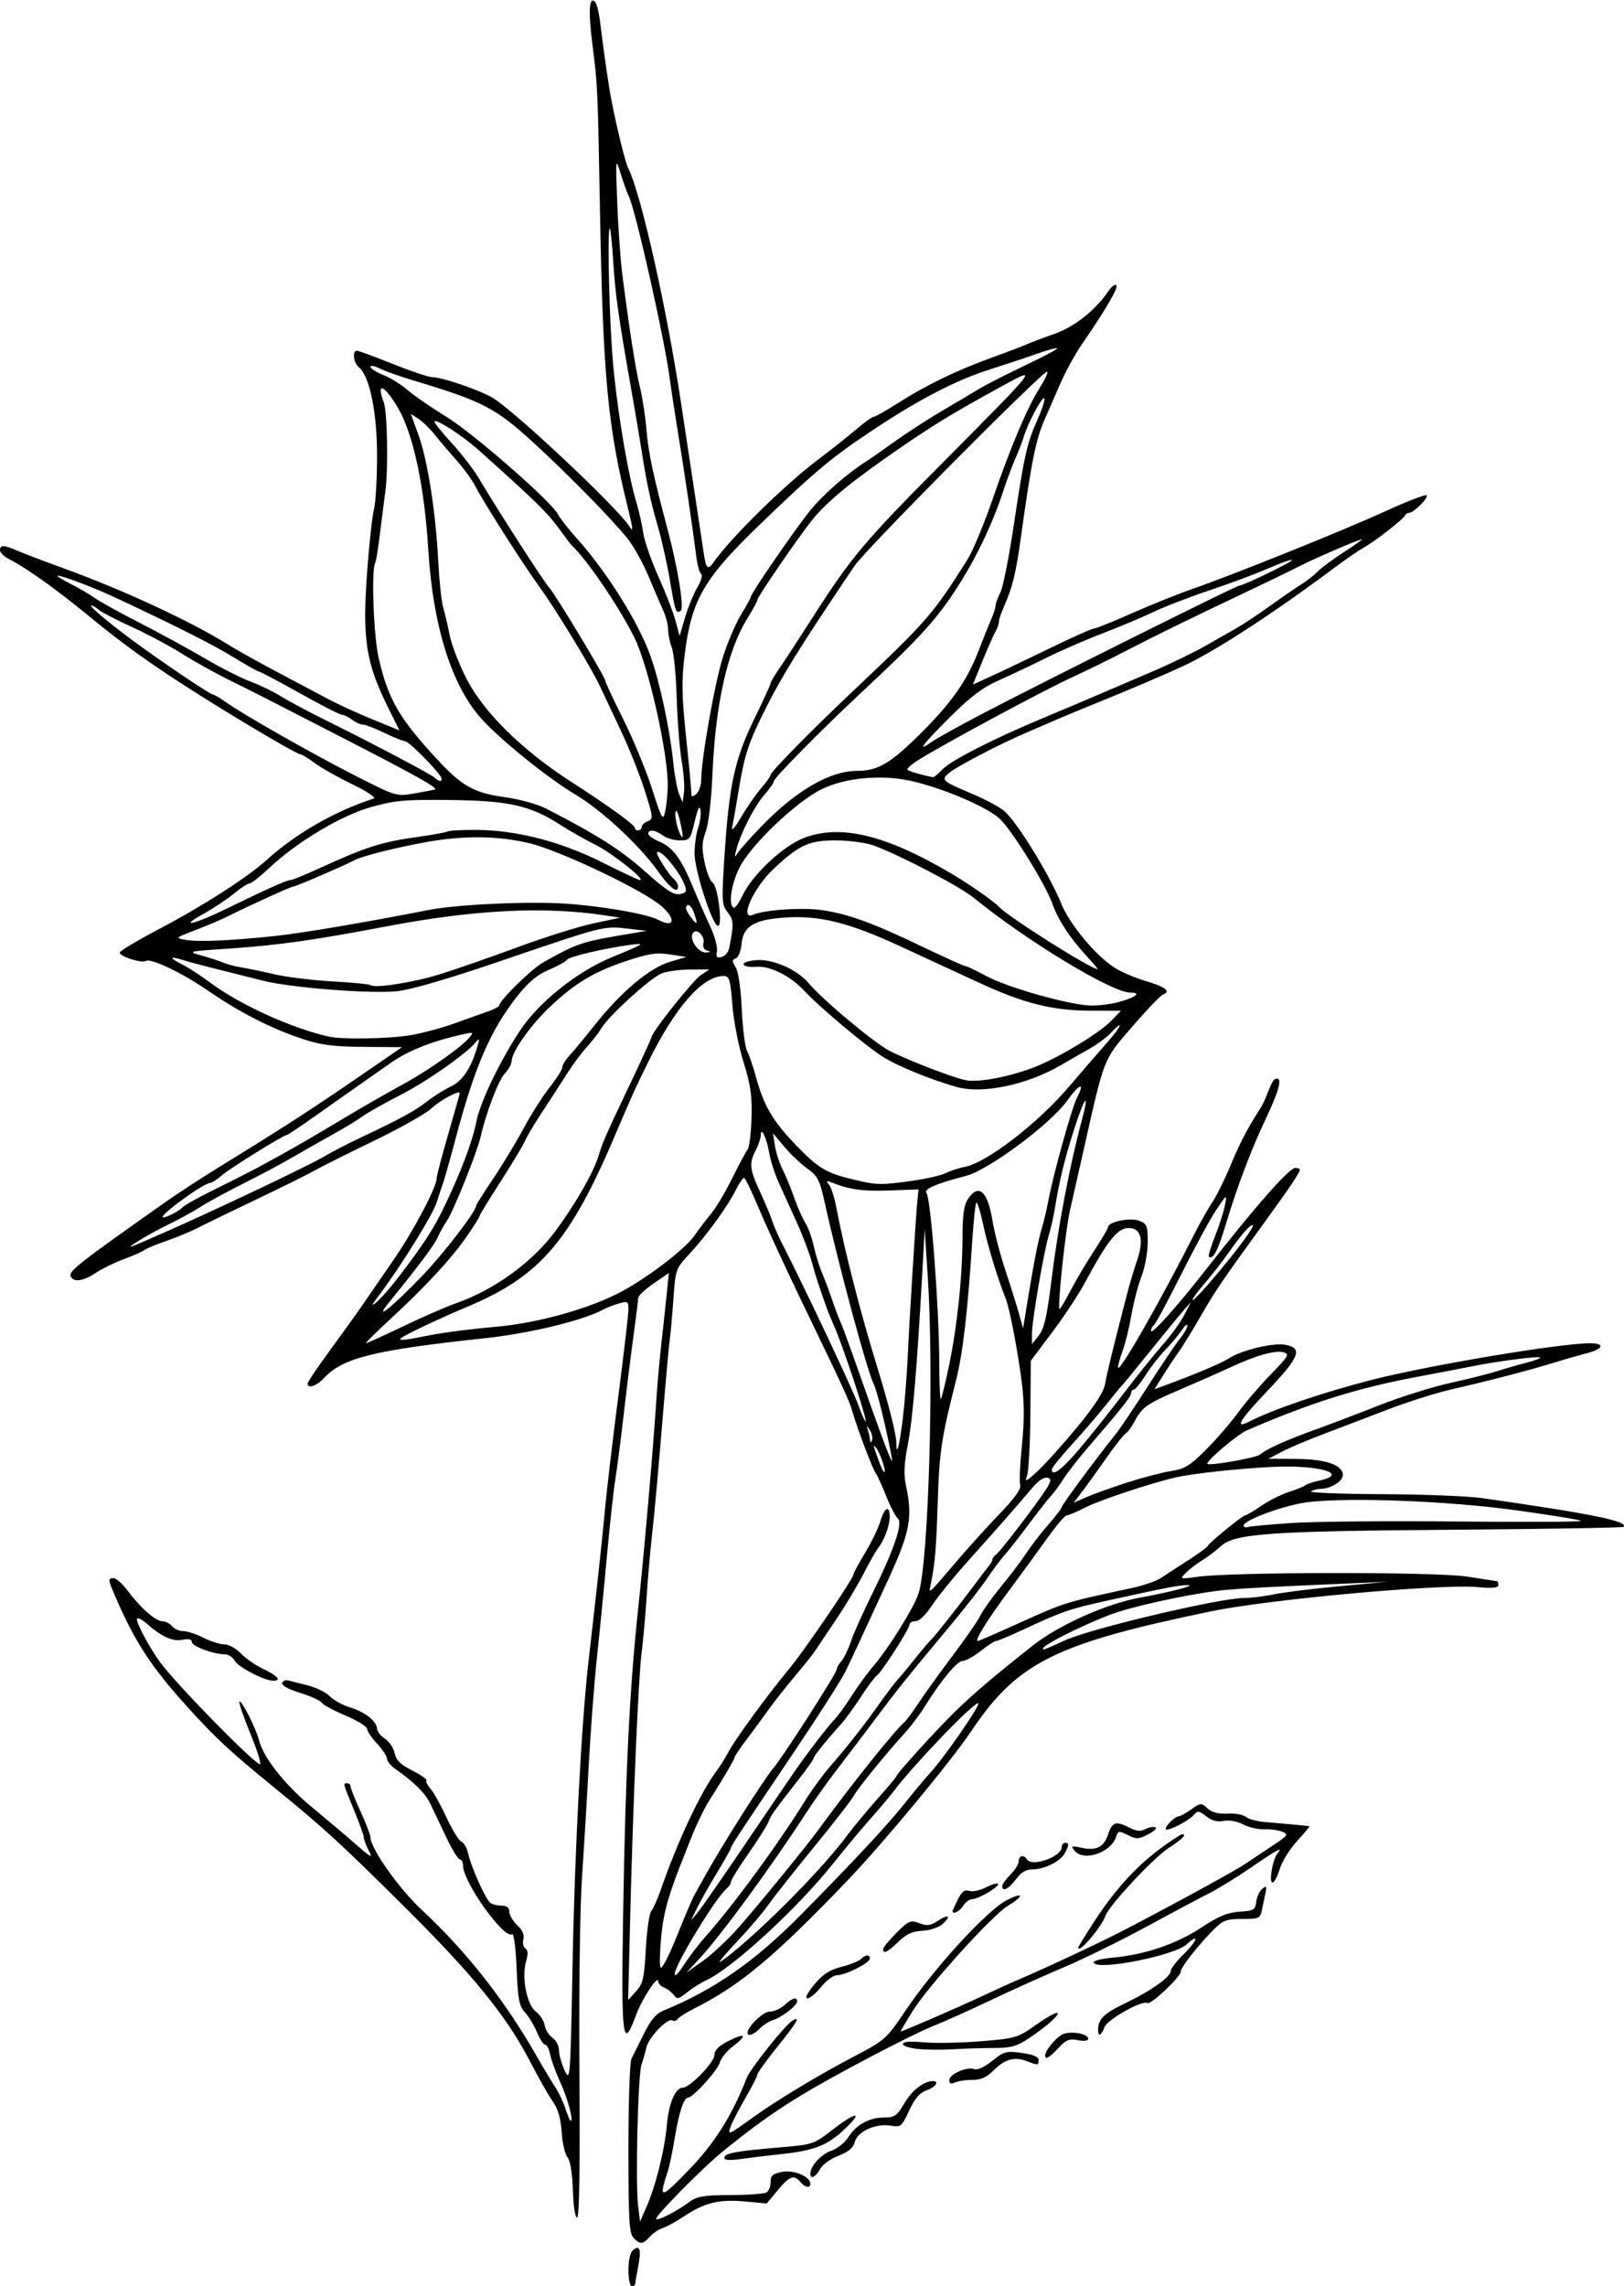 <?xml version="1.0" encoding="UTF-8" standalone="no"?>
<!-- Created with Inkscape (http://www.inkscape.org/) -->

<svg
   xmlns:dc="http://purl.org/dc/elements/1.1/"
   xmlns:cc="http://creativecommons.org/ns#"
   xmlns:rdf="http://www.w3.org/1999/02/22-rdf-syntax-ns#"
   xmlns:svg="http://www.w3.org/2000/svg"
   xmlns="http://www.w3.org/2000/svg"
   xmlns:sodipodi="http://sodipodi.sourceforge.net/DTD/sodipodi-0.dtd"
   xmlns:inkscape="http://www.inkscape.org/namespaces/inkscape"
   id="svg4156"
   version="1.1"
   inkscape:version="0.91 r13725"
   width="460.312"
   height="647.812"
   viewBox="0 0 460.312 647.812"
   sodipodi:docname="CommonBluecup.svg">
  <defs
     id="defs4160" />
  <sodipodi:namedview
     pagecolor="#ffffff"
     bordercolor="#666666"
     borderopacity="1"
     objecttolerance="10"
     gridtolerance="10"
     guidetolerance="10"
     inkscape:pageopacity="0"
     inkscape:pageshadow="2"
     inkscape:window-width="1600"
     inkscape:window-height="837"
     id="namedview4158"
     showgrid="false"
     inkscape:zoom="1.0342499"
     inkscape:cx="230.15625"
     inkscape:cy="323.90625"
     inkscape:window-x="-8"
     inkscape:window-y="-8"
     inkscape:window-maximized="1"
     inkscape:current-layer="svg4156" />
  <path
     style="fill:#000000"
     d="m 178.125,643.24 c 0,-2.793 0.515,-5 1.323,-5.671 1.92,-1.593 2.369,-0.158 1.446,4.626 -0.447,2.316 -0.831,4.527 -0.853,4.914 -0.022,0.387 -0.463,0.703 -0.978,0.703 -0.516,0 -0.938,-2.058 -0.938,-4.573 z m 1.473,-9.088 c -1.262,-1.262 -1.473,-4.892 -1.473,-25.325 0,-13.119 0.383,-24.585 0.851,-25.48 0.468,-0.895 2.05,-4.062 3.516,-7.036 1.9,-3.857 3.471,-5.739 5.477,-6.562 14.402,-5.912 25.896,-13.892 38.794,-26.936 14.787,-14.954 24.664,-25.527 29.339,-31.406 2.87,-3.609 6.222,-7.631 7.449,-8.938 3.691,-3.931 14.067,-18.835 13.758,-19.762 -0.43,-1.289 -17.987,16.894 -24.092,24.95 -1.172,1.547 -4.098,5.015 -6.502,7.707 -2.404,2.692 -7.113,8.338 -10.464,12.547 -10.204,12.815 -28.586,29.738 -36.094,33.23 -1.547,0.719 -4.006,2.269 -5.464,3.443 -2.359,1.9 -2.772,1.974 -3.75,0.671 -0.604,-0.805 -1.837,-1.741 -2.739,-2.08 -0.902,-0.339 -1.641,-1.133 -1.641,-1.765 0,-1.987 -4.582,4.963 -6.232,9.453 -3.876,10.548 -4.294,7.246 -3.696,-29.223 0.645,-39.39 1.81,-62.98 4.222,-85.546 1.766,-16.52 4.281,-45.494 5.289,-60.938 0.236,-3.609 0.832,-10.148 1.325,-14.531 0.493,-4.383 1.171,-10.658 1.507,-13.946 l 0.61,-5.977 -4.324,2.975 c -2.378,1.636 -4.338,3.482 -4.355,4.102 -0.017,0.62 -0.664,5.767 -1.437,11.439 -0.774,5.672 -2.006,15.586 -2.738,22.031 -0.732,6.445 -1.77,14.461 -2.305,17.812 -0.535,3.352 -1.602,13.055 -2.371,21.562 -0.769,8.508 -2.034,21.355 -2.812,28.55 -0.778,7.195 -1.83,20.906 -2.338,30.469 -0.508,9.563 -1.385,24.137 -1.948,32.387 -0.582,8.528 -0.895,32.49 -0.725,55.538 0.195,26.49 -0.026,40.622 -0.639,40.781 -0.555,0.144 -1.05,-2.997 -1.213,-7.697 -0.172,-4.943 -0.75,-8.482 -1.533,-9.375 -0.692,-0.789 -1.433,-3.993 -1.647,-7.121 -0.268,-3.915 -1.042,-6.603 -2.484,-8.629 -1.152,-1.619 -4.014,-6.653 -6.36,-11.189 C 143.6,571.273 134.223,559.732 114.333,540 96.253,522.064 91.792,517.98 77.967,506.703 64.994,496.121 61.241,492.64 53.068,483.609 42.705,472.159 38.11,465.072 32.402,451.733 c -1.791,-4.185 -1.804,-4.546 -0.17,-4.546 0.712,0 2.477,1.582 3.922,3.516 3.648,4.883 7.947,8.672 9.837,8.672 0.875,0 2.117,0.633 2.758,1.406 0.642,0.773 2.081,1.406 3.198,1.406 1.117,0 3.686,0.844 5.708,1.875 2.023,1.031 4.685,1.875 5.916,1.875 1.231,0 3.357,1.165 4.724,2.589 1.367,1.424 4.274,3.428 6.459,4.453 3.971,1.863 5.136,3.27 2.708,3.27 -2.517,0 -9.954,-3.856 -10.921,-5.663 -0.541,-1.01 -1.818,-1.837 -2.84,-1.837 -3.22,0 -9.327,-2.283 -9.327,-3.486 0,-0.772 -0.894,-0.976 -2.701,-0.614 -2.758,0.552 -5.92,-0.898 -10.186,-4.67 -1.158,-1.024 -2.338,-1.629 -2.622,-1.345 -0.594,0.594 3.48,8.283 6.629,12.511 4.634,6.222 24.874,26.96 28.076,28.768 0.676,0.382 -0.434,-3.36 -2.465,-8.315 -2.032,-4.955 -3.492,-9.211 -3.244,-9.459 0.558,-0.558 4.788,7.793 5.566,10.986 1.179,4.842 7.295,12.595 14.878,18.86 4.284,3.539 9.995,8.369 12.691,10.732 4.288,3.758 4.729,3.965 3.521,1.649 -0.759,-1.456 -1.383,-3.117 -1.387,-3.69 -0.003,-0.574 -1.271,-4.112 -2.818,-7.863 -3.193,-7.742 -3.132,-7.5 -1.875,-7.5 0.516,0 0.938,0.411 0.938,0.914 0,0.503 1.266,3.677 2.812,7.055 1.547,3.377 2.812,6.664 2.812,7.304 0,3.166 8.144,14.665 14.683,20.734 12.384,11.493 23.3,25.357 32.179,40.868 2.214,3.867 4.743,8.086 5.621,9.375 0.878,1.289 2.117,3.926 2.754,5.859 0.637,1.934 1.326,3.516 1.531,3.516 0.856,0 -0.895,-6.443 -2.991,-11.001 -1.241,-2.699 -2.51,-6.179 -2.821,-7.734 -0.311,-1.555 -0.956,-2.827 -1.434,-2.827 -0.477,0 -1.52,-1.582 -2.316,-3.516 -0.797,-1.934 -2.326,-4.465 -3.398,-5.626 -1.66,-1.797 -2.012,-3.638 -2.374,-12.403 -0.249,-6.043 -0.786,-10.069 -1.301,-9.751 -2.312,1.429 -13.884,-14.791 -13.884,-19.461 0,-0.959 -0.404,-1.743 -0.898,-1.743 -0.494,0 -2.244,-2.848 -3.89,-6.328 -1.646,-3.48 -3.668,-7.739 -4.493,-9.464 -1.432,-2.994 -4.591,-6.133 -9.86,-9.799 -1.332,-0.926 -2.421,-2.253 -2.421,-2.948 0,-0.695 -1.266,-2.618 -2.812,-4.274 -1.547,-1.656 -2.812,-3.536 -2.812,-4.177 0,-0.642 -2.75,-2.335 -6.11,-3.763 -3.361,-1.428 -6.419,-3.085 -6.797,-3.683 -0.378,-0.597 -3.138,-1.842 -6.134,-2.766 -3.293,-1.016 -5.286,-2.117 -5.039,-2.786 0.224,-0.608 0.988,-0.94 1.697,-0.738 0.709,0.203 3.194,0.835 5.521,1.406 2.328,0.571 5.151,1.963 6.274,3.093 1.123,1.131 3.742,2.565 5.82,3.188 4.185,1.254 7.58,3.951 7.58,6.022 0,0.741 1.005,2.007 2.234,2.812 1.229,0.805 2.473,2.658 2.765,4.118 0.399,1.993 1.633,3.21 4.958,4.886 2.435,1.228 4.249,2.504 4.032,2.837 -0.217,0.333 0.31,1.387 1.172,2.344 0.862,0.956 2.894,4.611 4.516,8.121 1.622,3.51 3.528,6.604 4.235,6.875 0.707,0.271 1.566,1.77 1.909,3.33 0.872,3.972 5.08,13.273 6.38,14.101 0.594,0.379 2.03,0.695 3.19,0.703 1.412,0.01 2.109,0.58 2.109,1.726 0,0.941 1.008,2.658 2.239,3.815 1.472,1.383 2.068,2.757 1.741,4.009 -0.274,1.048 -0.021,2.201 0.562,2.561 0.733,0.453 0.793,1.586 0.194,3.674 -1.311,4.573 0.21,12.302 2.807,14.261 1.184,0.893 2.295,2.622 2.469,3.843 0.174,1.22 1.157,2.798 2.184,3.505 1.027,0.707 1.867,2.303 1.867,3.546 0,1.243 0.725,3.828 1.611,5.745 1.57,3.396 1.628,2.618 2.246,-30.264 0.603,-32.095 2.521,-68.44 4.527,-85.781 2.308,-19.951 3.836,-34.045 4.676,-43.125 0.501,-5.414 2.194,-19.758 3.763,-31.875 1.569,-12.117 2.855,-23.162 2.858,-24.544 0.006,-2.32 -0.2,-2.454 -2.676,-1.744 -1.475,0.423 -3.589,1.255 -4.699,1.848 -5.662,3.03 -20.773,6.671 -33.197,7.998 -31.334,3.346 -40.341,5.557 -45.602,11.194 -2.198,2.355 -4.758,3.248 -4.758,1.66 0,-0.426 2.848,-4.654 6.328,-9.395 3.48,-4.741 7.696,-10.615 9.367,-13.053 1.671,-2.438 5.604,-8.154 8.739,-12.701 5.589,-8.106 12.128,-20.465 12.128,-22.922 0,-0.684 1.477,-6.324 3.281,-12.534 1.805,-6.21 3.281,-11.453 3.281,-11.651 0,-1.019 -5.521,1.93 -7.969,4.256 -1.547,1.47 -8.93,5.632 -16.406,9.248 -7.477,3.617 -15.07,7.419 -16.875,8.449 -1.805,1.03 -9.188,4.692 -16.406,8.137 -7.219,3.445 -14.751,7.101 -16.738,8.124 -1.987,1.023 -5.949,2.663 -8.804,3.646 -2.855,0.982 -5.659,2.151 -6.231,2.597 -0.572,0.446 -3.149,1.582 -5.727,2.525 -2.578,0.943 -6.157,2.69 -7.952,3.882 -3.467,2.302 -6.1,2.764 -7.043,1.237 -0.958,-1.55 1.002,-3.108 26.881,-21.371 3.444,-2.43 10.616,-7.09 15.938,-10.355 18.29,-11.221 26.348,-16.469 44.381,-28.902 l 6.58,-4.537 -10.799,-0.077 c -8.614,-0.061 -12.127,-0.515 -17.361,-2.241 -8.841,-2.916 -17.874,-7.527 -26.838,-13.702 -7.325,-5.045 -16.199,-9.279 -17.615,-8.403 -1.189,0.735 -7.72,-1.401 -7.382,-2.414 0.172,-0.515 5.155,-3.482 11.074,-6.593 12.482,-6.561 25.046,-14.622 30.554,-19.602 8.349,-7.549 19.296,-13.828 30.34,-17.404 0.792,-0.256 -1.81,-1.996 -6.094,-4.074 -4.112,-1.995 -8.929,-4.714 -10.705,-6.042 C 87.339,214.837 85.564,213.75 85.17,213.75 84.235,213.75 69.702,205.225 56.892,197.163 43.393,188.666 35.23,182.841 24.947,174.368 16.049,167.035 7.298,160.797 2.692,158.503 1.212,157.765 0,156.605 0,155.925 c 0,-1.584 1.073,-1.56 4.89,0.109 1.693,0.74 7.93,3.109 13.86,5.265 16.155,5.873 35.341,14.778 45.576,21.154 2.637,1.643 8.965,5.184 14.062,7.87 5.097,2.686 11.588,6.126 14.424,7.646 2.836,1.52 8.588,4.163 12.782,5.874 l 7.626,3.111 -3.09,-6.211 c -6.468,-12.999 -7.484,-19.553 -6.049,-39.023 0.57,-7.734 1.429,-15.539 1.91,-17.344 0.48,-1.805 0.876,-8.616 0.879,-15.136 0.006,-12.447 -2.078,-22.627 -5.154,-25.179 -1.519,-1.261 -1.932,-4.685 -0.565,-4.685 0.461,0 5.045,1.688 10.186,3.75 5.141,2.062 10.178,3.75 11.194,3.75 2.766,0 13.419,3.649 17.157,5.877 6.14,3.66 35.255,31.027 38.63,36.311 1.246,1.951 1.186,1.086 -0.358,-5.156 -5.674,-22.934 -7.031,-37.168 -7.869,-82.5 -0.689,-37.28 -0.674,-36.953 -2.197,-48.987 -1.18,-9.326 -0.892,-13.663 0.788,-11.873 0.444,0.473 1.044,2.758 1.333,5.079 1.338,10.738 2.489,18.666 3.332,22.969 1.616,8.241 3.891,17.44 4.713,19.057 3.621,7.121 11.023,40.11 15.078,67.193 1.081,7.219 2.804,18.609 3.829,25.312 1.025,6.703 2.105,13.875 2.401,15.938 0.737,5.145 1.211,5.641 2.976,3.116 4.733,-6.772 19.949,-21.731 29.219,-28.726 3.867,-2.918 8.884,-6.892 11.148,-8.832 2.264,-1.94 4.466,-3.527 4.893,-3.527 0.427,0 3.637,-1.818 7.134,-4.039 7.999,-5.082 16.316,-9.095 26.514,-12.794 4.383,-1.59 8.812,-3.279 9.844,-3.753 1.031,-0.475 4.515,-1.79 7.742,-2.923 5.749,-2.019 11.666,-6.707 15.366,-12.175 0.85,-1.256 1.845,-1.993 2.211,-1.636 0.664,0.647 -3.003,6.945 -9.722,16.696 -1.954,2.836 -4.735,7.898 -6.18,11.25 -1.445,3.352 -3.428,7.888 -4.406,10.081 -2.476,5.549 -3.773,11.985 -6.754,33.512 -1.417,10.236 -2.387,14.152 -4.912,19.829 -0.722,1.625 -1.314,3.424 -1.314,3.997 0,0.574 -0.401,1.775 -0.892,2.671 -0.931,1.699 -2.701,5.766 -5.078,11.664 l -1.399,3.473 5.325,-2.432 c 2.929,-1.338 10.409,-4.905 16.623,-7.926 6.214,-3.022 11.75,-5.494 12.301,-5.494 0.552,0 5.382,-1.941 10.733,-4.314 5.351,-2.373 13.105,-5.49 17.23,-6.927 12.016,-4.186 43.041,-16.676 54.803,-22.061 5.952,-2.725 11.159,-4.747 11.571,-4.492 0.818,0.505 -3.621,4.982 -4.938,4.982 -0.446,0 -0.952,0.316 -1.124,0.703 -0.475,1.07 -8.383,7.251 -11.562,9.039 -1.547,0.87 -5.188,3.358 -8.092,5.529 -17.471,13.063 -33.902,23.771 -43.001,28.025 -5.222,2.441 -15.706,6.918 -24.844,10.609 -4.641,1.875 -9.703,3.972 -11.25,4.662 -1.547,0.69 -5.344,2.33 -8.438,3.644 -7.646,3.249 -20.253,9.834 -22.288,11.642 -2.104,1.869 -1.713,2.201 6.819,5.798 3.867,1.63 8.023,3.887 9.234,5.016 3.818,3.557 12.74,18.147 15.944,26.073 2.375,5.876 9.836,14.821 15.171,18.189 1.92,1.212 5.854,2.891 8.741,3.73 5.527,1.607 7.26,2.939 4.967,3.819 -0.756,0.29 -4.74,4.446 -8.854,9.235 -8.266,9.624 -7.665,8.078 -13.879,35.693 -1.276,5.672 -2.944,13.055 -3.706,16.406 -1.268,5.577 -3.553,27.191 -2.939,27.804 0.144,0.144 1.506,-2.127 3.026,-5.047 1.52,-2.92 4.557,-8.048 6.748,-11.395 2.191,-3.348 3.984,-6.397 3.984,-6.777 0,-1.478 6.258,-2.78 8.771,-1.825 2.264,0.861 2.479,1.387 2.479,6.087 0,2.83 -0.785,7.164 -1.746,9.633 -0.96,2.468 -2.26,7.441 -2.888,11.05 -0.628,3.609 -1.741,8.153 -2.473,10.097 -0.732,1.944 -1.321,4.053 -1.31,4.688 0.039,2.169 11.842,-18.434 21.6,-37.702 1.683,-3.324 4.008,-7.439 5.166,-9.146 1.158,-1.706 3.456,-6.346 5.106,-10.31 2.706,-6.501 4.674,-10.293 8.192,-15.787 0.648,-1.012 1.42,-2.472 1.717,-3.246 1.827,-4.765 2.328,-5.625 3.281,-5.625 1.5,0 0.393,3.895 -3.331,11.719 -3.981,8.364 -8.125,19.338 -11.223,29.72 -2.18,7.303 -3.668,10.108 -4.776,9 -0.206,-0.206 0.615,-2.885 1.824,-5.953 1.209,-3.069 2.457,-6.989 2.773,-8.711 0.566,-3.08 0.526,-3.057 -2.471,1.406 -1.676,2.496 -6.181,10.784 -10.012,18.418 -3.831,7.634 -7.308,14.093 -7.728,14.352 -0.42,0.259 -0.763,0.953 -0.763,1.541 0,1.331 7.442,-6.97 15.494,-17.282 13.975,-17.898 23.645,-28.898 25.406,-28.898 0.708,0 1.287,0.226 1.287,0.502 0,0.786 -2.725,4.845 -9.836,14.655 -12.419,17.131 -14.081,19.573 -18.289,26.874 -2.32,4.026 -5.108,8.556 -6.196,10.066 -1.087,1.51 -3.083,4.518 -4.434,6.683 l -2.458,3.936 3.497,-1.284 c 7.932,-2.913 15.632,-6.177 17.573,-7.449 3.572,-2.341 12.568,-4.519 16.003,-3.874 5.031,0.944 4.122,3.378 -4.767,12.757 -8.31,8.769 -9.793,11.24 -5.391,8.988 6.707,-3.432 20.724,-8.207 34.453,-11.736 16.238,-4.174 53.514,-10.434 62.109,-10.431 4.314,0.002 3.779,1.616 -0.938,2.825 -2.191,0.562 -6.516,1.805 -9.609,2.762 -6.779,2.098 -17.761,4.954 -28.681,7.46 -4.431,1.017 -12.658,3.621 -18.281,5.786 -5.624,2.166 -13.836,5.302 -18.251,6.97 -4.414,1.668 -9.688,3.909 -11.719,4.98 l -3.693,1.947 7.781,0.041 c 8.497,0.045 13.313,1.71 13.313,4.603 0,1.734 -3.49,3.865 -6.372,3.891 -0.878,0.007 -2.083,0.324 -2.678,0.703 -0.595,0.379 8.475,0.734 20.156,0.79 11.681,0.056 24.402,0.553 28.269,1.104 31.127,4.438 41.733,6.593 40.163,8.163 -0.241,0.241 -22.138,0.606 -48.66,0.813 -52.446,0.408 -61.589,1.07 -65.566,4.751 -1.289,1.193 -3.609,2.941 -5.156,3.884 -1.547,0.943 -3.631,2.542 -4.631,3.554 -1.805,1.826 -1.781,1.835 3.281,1.139 10.046,-1.38 67.311,-1.427 76.35,-0.062 4.641,0.701 8.543,1.302 8.672,1.336 0.129,0.034 0.234,0.542 0.234,1.129 0,0.743 -1.784,0.902 -5.859,0.524 -10.503,-0.975 -59.063,3.443 -75.665,6.883 -44.254,9.17 -54.819,14.463 -67.949,34.044 -5.644,8.416 -24.615,31.316 -34.675,41.857 -20.655,21.64 -30.722,30.072 -43.664,36.571 -2.32,1.165 -4.488,2.538 -4.817,3.05 -0.329,0.512 -1.003,0.682 -1.497,0.376 -1.324,-0.818 -6.752,4.857 -7.369,7.705 -0.292,1.35 -0.904,3.509 -1.359,4.798 -1.004,2.844 -1.754,33.304 -0.98,39.826 l 0.554,4.67 1.658,-3.732 c 2.741,-6.172 5.282,-16.245 5.946,-23.565 0.57,-6.29 2.408,-10.636 4.499,-10.636 2.021,0 8.991,-7.197 8.991,-9.284 0,-1.313 1.225,-2.553 3.841,-3.888 4.913,-2.506 5.658,-1.796 1.468,1.4 -1.788,1.364 -3.498,3.461 -3.798,4.659 -0.529,2.106 -7.596,9.925 -8.97,9.925 -1.213,0 -2.576,4.081 -3.758,11.25 -0.637,3.867 -1.504,8.086 -1.926,9.375 -2.718,8.305 -2.291,8.3 5.821,-0.07 7.327,-7.56 12.342,-15.52 16.495,-26.18 1.024,-2.628 10.963,-15.057 12.969,-16.218 2.379,-1.377 1.339,0.415 -4.33,7.462 -3.094,3.846 -5.625,7.367 -5.625,7.824 0,0.457 -1.469,3.338 -3.264,6.401 -1.795,3.063 -3.693,6.696 -4.216,8.073 -1.102,2.897 -0.941,2.84 5.951,-2.134 6.818,-4.92 18.678,-12.077 28.884,-17.43 8.87,-4.653 9.199,-4.945 14.633,-13.031 8.112,-12.07 23.088,-28.403 28.654,-31.249 4.904,-2.508 5.104,-1.319 0.272,1.619 -4.332,2.634 -22.382,22.558 -26.755,29.532 -2.078,3.314 -3.672,6.025 -3.542,6.025 0.539,0 15.712,-6.57 22.665,-9.814 4.125,-1.925 8.344,-3.858 9.375,-4.297 9.679,-4.119 25.157,-11.384 32.812,-15.4 15.632,-8.202 30.271,-16.232 33.022,-18.114 1.432,-0.979 4.778,-3.215 7.437,-4.968 4.468,-2.946 4.681,-3.25 2.812,-4.011 -1.112,-0.453 -3.389,-0.756 -5.06,-0.674 -1.671,0.082 -4.366,-0.538 -5.989,-1.378 -1.74,-0.9 -4.021,-1.312 -5.557,-1.005 -1.772,0.354 -3.347,-0.062 -4.923,-1.302 -2.014,-1.584 -2.466,-1.643 -3.457,-0.449 -1.238,1.492 -6.28,4.225 -7.794,4.225 -0.516,0 -0.175,-0.844 0.758,-1.875 0.933,-1.031 2.094,-1.875 2.579,-1.875 0.485,0 2.13,-0.889 3.655,-1.975 2.676,-1.906 2.838,-1.916 4.637,-0.288 1.269,1.148 3.076,1.615 5.661,1.463 2.088,-0.123 4.417,0.291 5.175,0.92 0.758,0.629 3.145,1.286 5.304,1.459 3.56,0.286 11.848,1.056 12.717,1.182 0.195,0.028 -1.358,1.908 -3.451,4.178 -2.092,2.27 -4.322,5.856 -4.955,7.969 -0.633,2.113 -1.553,3.842 -2.044,3.842 -1.093,0 0.015,-6.54 1.389,-8.203 1.765,-2.136 0.028,-1.225 -7.39,3.876 -4.037,2.776 -9.45,6.106 -12.028,7.398 -2.578,1.293 -10.594,5.559 -17.812,9.482 -7.219,3.922 -17.665,9.053 -23.214,11.402 -5.549,2.349 -14.936,6.575 -20.86,9.391 -5.924,2.816 -12.964,5.984 -15.645,7.04 -6.766,2.667 -29.634,14.681 -38.981,20.479 -7.729,4.795 -12.381,8.144 -21.3,15.336 -5.625,4.536 -19.45,18.568 -18.868,19.15 0.521,0.521 5.847,-2.213 9.338,-4.793 2.254,-1.666 4.036,-1.971 11.739,-2.011 4.995,-0.026 9.6,-0.367 10.233,-0.758 0.633,-0.391 1.152,-1.722 1.152,-2.958 0,-1.825 0.616,-2.361 3.285,-2.862 3.322,-0.623 7.965,1.339 7.965,3.365 0,1.366 -1.487,1.107 -2.812,-0.49 -1.809,-2.179 -3.094,-1.712 -6.447,2.342 l -3.1,3.749 -6.33,-0.588 c -7.191,-0.668 -11.366,0.379 -17.288,4.335 -2.126,1.421 -4.759,2.857 -5.851,3.193 -1.092,0.336 -2.74,1.444 -3.661,2.462 -2.024,2.236 -2.686,2.29 -4.599,0.378 z m 3.454,-81.885 c 0.289,-5.237 0.987,-10.08 1.553,-10.761 0.565,-0.681 1.819,-3.514 2.785,-6.294 4.686,-13.486 11.107,-27.179 15.559,-33.18 1.147,-1.547 2.739,-4.078 3.537,-5.625 1.735,-3.363 11.613,-16.88 17.131,-23.44 4.118,-4.896 18.258,-25.628 18.258,-26.77 0,-0.361 1.491,-3.133 3.313,-6.159 1.822,-3.026 3.787,-7.085 4.367,-9.02 1.196,-3.992 2.632,-4.657 2.632,-1.218 0,2.497 -1.578,6.712 -3.351,8.95 -0.613,0.773 -2.524,4.148 -4.247,7.5 -1.723,3.352 -5.254,9.214 -7.845,13.027 -2.592,3.814 -5.134,7.61 -5.65,8.438 -0.516,0.827 -3.076,4.035 -5.689,7.129 -2.614,3.094 -6.102,7.523 -7.753,9.844 -1.651,2.32 -4.441,6.117 -6.202,8.438 -1.76,2.32 -3.228,4.527 -3.263,4.904 -0.054,0.591 -3.39,6.26 -7.334,12.463 -1.295,2.036 -3.785,7.229 -5.046,10.524 -0.444,1.16 -1.191,3.059 -1.659,4.219 -4.493,11.133 -5.98,16.254 -6.676,23 -0.444,4.301 -0.566,8.446 -0.272,9.212 0.311,0.809 2.242,-2.847 4.613,-8.73 2.243,-5.567 4.443,-10.755 4.889,-11.529 0.446,-0.773 1.976,-3.516 3.4,-6.094 4.49,-8.127 16.446,-26.965 19.041,-30 2.782,-3.254 17.951,-26.887 18.005,-28.051 0.022,-0.475 0.629,-1.53 1.348,-2.344 0.72,-0.814 1.953,-3.379 2.741,-5.699 0.788,-2.32 3.425,-8.227 5.86,-13.125 6.271,-12.615 8.916,-20.332 7.4,-21.59 -0.652,-0.541 -2.14,-3.393 -3.307,-6.337 -1.167,-2.945 -2.475,-5.819 -2.906,-6.387 -0.897,-1.182 -5.151,-12.357 -6.567,-17.248 -1.027,-3.55 -2.029,-5.732 -14.636,-31.875 -4.6,-9.539 -9.992,-21.246 -11.982,-26.016 -1.99,-4.77 -3.885,-8.672 -4.211,-8.672 -0.326,0 -1.39,1.582 -2.364,3.516 -2.379,4.722 -8.312,12.885 -13.118,18.047 -3.858,4.145 -3.937,4.366 -4.525,12.656 -0.329,4.641 -0.778,9.703 -0.998,11.25 -0.22,1.547 -0.858,8.297 -1.417,15 -2.105,25.233 -2.892,33.977 -3.754,41.719 -0.488,4.383 -1.141,11.977 -1.452,16.875 -0.311,4.898 -0.943,11.911 -1.405,15.583 -0.93,7.385 -2.426,42.333 -3.266,76.292 l -0.545,22.031 2.242,-2.465 c 1.959,-2.153 2.308,-3.668 2.767,-11.987 z m 11.327,3.732 c 1.343,-2.029 3.686,-5.087 5.206,-6.797 8.315,-9.345 20.809,-26.383 28.932,-39.452 1.677,-2.698 4.692,-6.804 6.701,-9.125 5.179,-5.984 9.771,-11.829 14.098,-17.947 2.058,-2.91 4.293,-5.863 4.966,-6.562 0.673,-0.699 2.903,-3.381 4.955,-5.959 2.052,-2.578 4.193,-5.109 4.757,-5.625 1.048,-0.957 8.171,-9.997 12.785,-16.228 1.409,-1.903 2.991,-3.969 3.516,-4.592 0.524,-0.623 0.954,-1.42 0.954,-1.772 0,-0.352 0.591,-1.108 1.313,-1.68 0.722,-0.572 4.674,-5.541 8.782,-11.042 6.314,-8.455 7.201,-10.071 5.735,-10.455 -1.179,-0.308 -2.652,0.643 -4.6,2.97 -3.676,4.392 -9.286,10.773 -18.256,20.767 -3.934,4.383 -8.463,9.973 -10.065,12.422 -1.721,2.632 -3.615,4.453 -4.629,4.453 -0.944,0 -1.717,0.418 -1.717,0.928 0,1.208 -8.002,13.692 -9.283,14.484 -0.541,0.334 -2.55,3.015 -4.464,5.957 -1.914,2.942 -4.43,6.404 -5.59,7.693 -4.369,4.852 -7.85,9.174 -7.85,9.746 0,0.326 -1.893,3.012 -4.206,5.97 -6.995,8.943 -7.942,10.274 -8.595,12.08 -0.345,0.954 -2.879,4.963 -5.632,8.909 -2.753,3.946 -5.005,7.585 -5.005,8.088 0,0.503 -0.584,1.399 -1.299,1.992 -3.038,2.521 -14.639,21.611 -14.639,24.089 0,1.008 0.901,0.054 3.129,-3.313 z m 14.784,-9.607 c 5.324,-5.998 19.427,-23.258 22.867,-27.987 9.01,-12.386 21.356,-27.824 24.339,-30.435 0.589,-0.516 2.309,-2.836 3.822,-5.156 1.513,-2.32 5.755,-8.227 9.426,-13.125 3.671,-4.898 7.221,-9.961 7.889,-11.25 1.328,-2.562 3.612,-5.725 7.988,-11.065 1.563,-1.906 4.065,-5.286 5.56,-7.511 1.495,-2.225 4.33,-5.875 6.3,-8.113 1.969,-2.237 3.581,-4.354 3.581,-4.704 0,-0.585 9.948,-14.031 15.269,-20.639 1.246,-1.547 5.364,-7.664 9.152,-13.594 3.788,-5.93 7.858,-11.974 9.045,-13.431 1.187,-1.458 2.156,-3.145 2.153,-3.75 -0.004,-0.605 -0.742,0.008 -1.641,1.362 -0.899,1.354 -2.976,3.829 -4.615,5.501 -1.639,1.671 -4.149,4.888 -5.578,7.147 -1.428,2.26 -2.935,4.109 -3.348,4.109 -0.413,0 -0.751,0.449 -0.751,0.998 0,0.962 -2.805,4.486 -12.532,15.75 -2.51,2.906 -5.531,6.798 -6.714,8.65 -1.183,1.851 -2.736,3.961 -3.451,4.688 -0.715,0.727 -3.501,4.275 -6.191,7.884 -2.69,3.609 -5.833,7.617 -6.986,8.906 -1.152,1.289 -3.361,4.241 -4.908,6.559 -1.547,2.319 -6.188,8.267 -10.312,13.219 -12.956,15.552 -14.84,17.898 -21.351,26.589 -3.493,4.662 -8.466,11.219 -11.05,14.571 -2.584,3.352 -6.342,8.625 -8.351,11.719 -10.549,16.247 -24.524,35.302 -30.852,42.068 l -3.396,3.631 4.688,-3.333 c 2.578,-1.833 7.053,-5.998 9.945,-9.256 z m 0.088,5.562 c 10.565,-8.947 24.668,-23.501 30.848,-31.835 1.75,-2.359 5.607,-7.019 8.572,-10.355 2.965,-3.336 5.391,-6.229 5.391,-6.43 0.002,-0.66 10.668,-12.437 16.321,-18.021 5.03,-4.968 11.889,-10.805 22.475,-19.127 7.312,-5.748 20.759,-11.757 30.109,-13.454 8.403,-1.526 15.984,-3.474 13.9,-3.572 -2.179,-0.103 -5.874,0.599 -22.7,4.313 -11.142,2.459 -13.07,3.123 -24.267,8.347 -3.75,1.75 -7.172,3.181 -7.605,3.181 -0.433,0 -2.381,1.266 -4.327,2.812 -1.946,1.547 -4.238,2.812 -5.093,2.812 -1.568,0 -6.137,5.494 -10.782,12.965 -1.388,2.232 -3.934,5.607 -5.657,7.5 -5.579,6.128 -13.335,15.679 -14.499,17.854 -0.624,1.166 -5.64,7.617 -11.146,14.335 -5.506,6.718 -11.308,14.06 -12.893,16.316 -1.585,2.256 -5.487,6.856 -8.671,10.222 -3.184,3.366 -5.539,6.12 -5.235,6.12 0.305,0 2.671,-1.793 5.259,-3.984 z m 3.161,-31.172 c 6.968,-10.312 13.6,-20.018 14.737,-21.568 4.685,-6.382 7.787,-10.34 9.367,-11.949 0.92,-0.937 3.148,-4.01 4.951,-6.829 1.803,-2.819 4.476,-6.495 5.939,-8.171 4.343,-4.972 11.723,-16.827 12.985,-20.859 2.809,-8.979 4.359,-61.828 2.612,-89.062 l -0.902,-14.062 L 261.455,360 c -1.506,27.257 -2.754,42.172 -4.12,49.215 -1.115,5.751 -1.229,8.544 -0.488,11.999 1.862,8.683 1.046,13 -4.913,25.974 -5.63,12.258 -10.31,22.327 -12.202,26.25 -1.119,2.32 -7.528,12.381 -14.242,22.358 -16.127,23.962 -18.302,27.269 -18.302,27.828 0,0.259 -1.842,3.523 -4.094,7.253 -2.252,3.73 -4.808,8.257 -5.681,10.062 l -1.587,3.281 1.96,-2.344 c 1.078,-1.289 7.66,-10.781 14.628,-21.094 z m 89.582,-56.037 c 7.253,-3.302 43.776,-11.932 50.497,-11.932 2.017,0 5.82,-0.462 8.452,-1.026 2.632,-0.564 10.984,-1.602 18.562,-2.305 l 13.777,-1.279 -11.25,0.489 c -22.146,0.962 -28.212,1.278 -34.219,1.784 -7.567,0.637 -22.849,3.747 -30.938,6.296 -6.295,1.984 -20.217,8.684 -21.136,10.172 -0.525,0.849 -0.159,0.72 6.255,-2.2 z m -14.39,-4.278 c 14.615,-6.591 13.559,-6.259 33.49,-10.554 3.094,-0.667 6.68,-1.918 7.969,-2.78 1.289,-0.862 4.734,-3.1 7.655,-4.973 2.921,-1.873 5.453,-3.723 5.625,-4.111 0.427,-0.961 9.875,-8.674 10.625,-8.674 0.33,0 2.364,-1.205 4.519,-2.677 2.155,-1.472 5.606,-3.215 7.669,-3.872 2.062,-0.657 4.172,-1.513 4.688,-1.902 0.516,-0.389 2.304,-0.999 3.974,-1.356 9,-1.924 0.042,-4.572 -13.22,-3.908 -9.866,0.494 -22.623,1.882 -27.381,2.978 -6.986,1.61 -21.386,6.392 -25.443,8.451 -2.471,1.254 -4.914,2.294 -5.43,2.313 -0.516,0.019 -2.952,2.868 -5.415,6.332 -2.463,3.464 -7.409,10.24 -10.991,15.059 -6.042,8.127 -9.813,14.209 -8.808,14.209 0.233,0 4.946,-2.04 10.475,-4.534 z m -16.643,-17.846 c 3.237,-3.801 8.771,-9.913 12.298,-13.583 4.348,-4.524 6.251,-7.182 5.91,-8.256 -0.276,-0.871 -0.058,-5.919 0.486,-11.218 0.697,-6.794 0.693,-11.996 -0.013,-17.646 -1.117,-8.933 -3.441,-21.081 -4.582,-23.949 -2.318,-5.827 -5.088,-14.912 -6.367,-20.882 -0.804,-3.751 -1.686,-6.594 -1.961,-6.319 -0.275,0.275 -0.817,5.453 -1.203,11.507 -1.247,19.525 -2.654,31.462 -4.612,39.132 -4.044,15.846 -4.687,20.128 -5.123,34.124 -0.418,13.414 -0.763,17.466 -2.009,23.532 -0.555,2.704 -0.808,2.931 7.175,-6.442 z m 95.133,-11.07 c 6.188,-0.423 27.281,-0.612 46.875,-0.42 19.594,0.192 35.402,0.109 35.129,-0.184 -0.273,-0.293 -8.5,-1.637 -18.281,-2.987 -19.169,-2.645 -46.971,-3.74 -59.035,-2.325 -6.393,0.75 -18.281,5.072 -18.281,6.645 0,0.432 0.527,0.617 1.172,0.412 0.645,-0.205 6.234,-0.72 12.422,-1.142 z M 319.688,420.019 c 4.383,-1.406 9.949,-2.852 12.37,-3.213 3.702,-0.552 5.249,-1.503 9.748,-5.997 2.941,-2.938 7.029,-7.661 9.083,-10.497 2.055,-2.836 6.247,-7.735 9.315,-10.886 5.094,-5.232 5.402,-5.776 3.549,-6.26 -2.375,-0.621 -7.772,0.917 -15.002,4.277 -2.836,1.318 -9.375,4.203 -14.531,6.412 -9.362,4.011 -10.536,4.858 -12.837,9.269 -0.673,1.289 -1.721,2.665 -2.331,3.057 -0.609,0.392 -3.095,3.556 -5.524,7.031 -2.429,3.475 -5.491,7.728 -6.805,9.452 l -2.389,3.134 3.693,-1.611 c 2.031,-0.886 7.279,-2.762 11.662,-4.168 z m -14.348,-15.667 c 5.096,-6.184 7.498,-9.923 7.915,-12.319 0.544,-3.13 2.013,-9.145 6.106,-25.002 0.799,-3.094 2.072,-7.404 2.83,-9.577 2.012,-5.773 1.399,-9.101 -1.743,-9.464 -3.445,-0.398 -6.215,2.936 -13.11,15.781 -1.665,3.102 -5.759,9.279 -9.098,13.727 l -6.07,8.088 -0.119,15.097 c -0.065,8.304 -0.484,16.129 -0.929,17.39 -0.713,2.016 -0.345,1.862 3.046,-1.275 2.121,-1.962 7.149,-7.563 11.173,-12.446 z m -55.204,9.788 c -0.559,-1.676 -1.406,-3.469 -1.882,-3.984 -0.881,-0.955 -0.833,-0.754 1.07,4.453 1.329,3.636 2.044,3.223 0.812,-0.469 z m 55.958,-3.738 c 3.094,-3.651 8.698,-10.685 12.454,-15.63 3.756,-4.945 8.734,-11.146 11.062,-13.778 2.328,-2.633 5.07,-6.43 6.094,-8.438 l 1.861,-3.65 -2.142,2.459 c -1.178,1.352 -5.499,6.626 -9.602,11.719 -4.103,5.093 -7.703,9.471 -8.001,9.729 -0.297,0.258 -2.208,2.578 -4.246,5.156 -2.038,2.578 -6.348,7.587 -9.578,11.13 -3.23,3.543 -5.872,6.813 -5.872,7.266 0,2.205 2.866,0.061 7.969,-5.961 z m 51.064,1.745 c 1.934,-1.628 7.368,-4.069 15.911,-7.146 3.898,-1.404 11.938,-4.467 17.868,-6.807 5.93,-2.34 15,-5.189 20.156,-6.33 5.156,-1.142 11.062,-2.626 13.125,-3.299 2.062,-0.672 5.766,-1.738 8.23,-2.368 2.464,-0.63 4.293,-1.332 4.064,-1.561 -0.444,-0.444 -12.328,1.113 -19.326,2.532 -2.32,0.47 -9.07,1.762 -15,2.869 -17.344,3.24 -30.443,7.338 -48.75,15.249 -2.58,1.115 -11.25,8.404 -11.25,9.459 0,0.781 13.802,-1.615 14.971,-2.598 z m -106.29,-8.266 c -1.229,-5.44 -2.681,-10.724 -3.227,-11.744 -1.753,-3.276 -9.979,-33.716 -13.85,-51.253 -1.455,-6.591 -1.997,-7.655 -4.979,-9.778 -1.84,-1.31 -4.78,-4.099 -6.533,-6.198 l -3.187,-3.815 0.556,3.545 c 0.306,1.949 1.254,4.903 2.107,6.562 0.853,1.66 2.36,5.316 3.348,8.124 0.989,2.808 2.417,6.051 3.174,7.206 0.757,1.155 1.827,4.112 2.378,6.57 0.551,2.458 1.562,5.755 2.247,7.325 0.685,1.57 1.962,4.965 2.838,7.543 0.876,2.578 1.991,5.531 2.477,6.562 0.486,1.031 2.73,7.148 4.987,13.594 5.996,17.125 9.369,26.176 9.651,25.895 0.136,-0.136 -0.758,-4.698 -1.987,-10.138 z m 4.999,-1.721 c 0.534,-4.369 1.164,-12.162 1.401,-17.318 0.513,-11.203 2.363,-41.032 2.79,-45 l 0.303,-2.812 -8.231,0.299 c -7.555,0.274 -11.304,-0.241 -16.348,-2.248 -1.55,-0.617 -1.687,-0.513 -0.79,0.601 0.597,0.741 1.529,3.668 2.072,6.504 2.445,12.782 6.728,29.422 11.945,46.406 2.933,9.549 5.023,17.877 5.038,20.078 0.031,4.333 0.855,1.384 1.82,-6.51 z m -9.308,3.108 c -1.022,-1.593 -1.048,-1.591 -0.535,0.041 0.297,0.945 0.573,2.21 0.614,2.812 0.053,0.79 0.202,0.779 0.535,-0.041 0.254,-0.625 -0.022,-1.891 -0.614,-2.812 z m -4.514,-13.993 c -2.026,-6.116 -4.428,-12.808 -5.338,-14.871 -0.909,-2.062 -1.954,-4.594 -2.321,-5.625 -2.452,-6.89 -3.12,-8.945 -4.264,-13.125 -0.706,-2.578 -2.627,-7.641 -4.269,-11.25 -1.642,-3.609 -3.934,-8.672 -5.094,-11.25 -1.16,-2.578 -2.388,-6.384 -2.73,-8.457 -0.693,-4.212 -2.364,-7.715 -2.389,-5.01 -0.008,0.843 -0.645,2.742 -1.415,4.219 -1.955,3.749 -1.789,5.319 1.266,11.917 1.473,3.182 2.997,6.836 3.387,8.12 0.39,1.285 1.682,4.234 2.87,6.554 6.401,12.499 20.061,41.441 21.562,45.682 0.953,2.695 1.887,4.746 2.076,4.558 0.188,-0.188 -1.315,-5.347 -3.341,-11.463 z m 26.914,-4.12 c 2.326,-11.063 3.854,-25.579 3.854,-36.602 0,-6.185 0.404,-9.05 1.514,-10.744 3.035,-4.632 5.629,-2.361 6.996,6.126 0.515,3.196 2.145,9.461 3.622,13.922 1.477,4.461 3.217,10.009 3.865,12.329 l 1.179,4.219 1.145,-7.031 c 1.864,-11.453 3.16,-18.075 4.219,-21.562 0.548,-1.805 1.348,-5.18 1.777,-7.5 1.364,-7.364 6.667,-26.432 8.147,-29.294 2.357,-4.558 0.702,-4.015 -2.856,0.938 -4.765,6.632 -22.244,19.589 -28.67,21.253 -8.554,2.214 -12.076,3.764 -11.133,4.9 1.217,1.467 3.57,32.509 3.606,47.594 0.015,6.145 0.217,10.982 0.448,10.751 0.232,-0.232 1.261,-4.415 2.287,-9.297 z m -154.724,-11.321 c 5.492,-2.634 12.272,-5.589 15.066,-6.567 10.809,-3.781 21.596,-11.61 28.117,-20.408 5.655,-7.628 10.748,-16.513 12.237,-21.347 1.286,-4.175 1.729,-5.18 9.343,-21.216 3.129,-6.59 5.69,-12.198 5.69,-12.462 0,-1.299 11.739,-16.058 13.911,-17.491 l 2.495,-1.646 -5.625,0.036 c -3.094,0.02 -6.739,0.544 -8.1,1.166 -3.387,1.546 -14.576,11.726 -16.776,15.263 -0.987,1.586 -2.944,4.117 -4.35,5.625 -1.406,1.508 -4.054,5.106 -5.884,7.996 -1.83,2.89 -4.954,7.714 -6.942,10.719 -1.988,3.006 -4.085,6.548 -4.66,7.871 -0.575,1.323 -3.695,6.516 -6.933,11.539 -3.238,5.023 -5.887,9.371 -5.887,9.661 0,0.29 -1.665,2.93 -3.701,5.867 -4.33,6.246 -11.705,14.205 -21.797,23.521 -3.969,3.664 -6.986,6.662 -6.704,6.662 0.282,0 5.006,-2.155 10.498,-4.789 z m 183.947,-14.217 c 1.745,-14.157 5.106,-31.718 8.46,-44.201 2.312,-8.604 0.786,-6.739 -2.24,2.739 -2.626,8.225 -4.115,14.312 -5.309,21.708 -0.429,2.658 -1.224,6.244 -1.766,7.969 C 295.937,354.252 292.5,374.204 292.5,377.845 l 0,3.033 1.96,-2.492 c 1.55,-1.971 2.329,-5.479 3.72,-16.767 z M 122.009,378.316 c 3.793,-0.754 11.96,-1.798 18.147,-2.32 12.44,-1.049 27.783,-5.4 36.757,-10.422 7.757,-4.341 17.412,-11.838 19.961,-15.5 1.289,-1.851 3.45,-4.699 4.801,-6.329 1.352,-1.63 4.008,-6.108 5.903,-9.951 1.895,-3.843 3.84,-7.463 4.322,-8.044 0.482,-0.581 0.981,-4.609 1.108,-8.95 0.187,-6.38 -0.248,-9.422 -2.269,-15.862 -1.375,-4.383 -2.795,-11.66 -3.155,-16.172 -0.583,-7.302 -0.857,-8.203 -2.493,-8.203 -5.958,0 -13.586,8.653 -21.204,24.051 -3.845,7.772 -4.729,9.721 -9.501,20.949 -12.837,30.201 -21.337,40.079 -41.912,48.708 -8.374,3.512 -19.036,8.602 -19.036,9.088 0,0.553 1.406,0.382 8.572,-1.043 z m -2.453,-16.67 C 125.804,355.159 135,343.186 135,341.54 c 0,-0.238 2.175,-3.671 4.833,-7.628 2.658,-3.957 6.529,-10.358 8.602,-14.225 2.073,-3.867 5.382,-9.073 7.354,-11.569 1.972,-2.496 3.585,-5.053 3.585,-5.683 0,-0.63 0.898,-2.109 1.995,-3.287 1.097,-1.178 4.396,-5.16 7.33,-8.849 7.414,-9.321 15.446,-16.058 21.168,-17.754 l 4.664,-1.382 -4.633,-0.716 c -3.821,-0.59 -5.997,-0.263 -12.407,1.868 -9.336,3.103 -14.895,6.492 -22.14,13.496 C 149.986,291 145,298.213 145,300.788 c 0,0.73 -0.879,2.28 -1.953,3.444 -1.796,1.946 -5.265,11.033 -6.792,17.787 -0.985,4.36 -7.669,21.061 -9.524,23.801 -0.916,1.353 -2.122,3.515 -2.68,4.804 -0.918,2.121 -5.447,8.178 -13.588,18.172 -4.955,6.082 0.422,1.855 9.094,-7.15 z m -6.697,0.351 c 7.244,-9.448 10.015,-13.716 13.164,-20.279 4.712,-9.819 7.847,-18.142 9.004,-23.906 1.136,-5.658 6.582,-17.012 12.367,-25.781 5.316,-8.059 16.172,-16.729 26.043,-20.798 9.45,-3.896 9.765,-4.113 5.038,-3.476 -7.243,0.976 -17.201,3.321 -17.729,4.175 -0.297,0.481 -2.633,1.775 -5.192,2.875 -3.425,1.473 -5.837,3.513 -9.149,7.737 -7.348,9.37 -11.863,19.792 -17.106,39.487 -1.647,6.188 -3.305,12.094 -3.683,13.125 -0.378,1.031 -1.221,3.562 -1.873,5.625 -1.119,3.541 -10.119,18.027 -16.308,26.25 -2.259,3.002 -2.385,3.376 -0.628,1.875 1.207,-1.031 3.931,-4.14 6.054,-6.908 z m 233.177,-2.295 c 7.438,-8.981 11.181,-14.615 7.925,-11.928 -0.912,0.753 -3.29,3.706 -5.284,6.562 -1.994,2.857 -5.368,7.198 -7.499,9.647 -2.131,2.449 -3.513,4.425 -3.073,4.391 0.44,-0.034 4.009,-3.937 7.931,-8.672 z M 48.75,348.267 c 15.472,-6.895 39.518,-18.361 43.125,-20.564 1.805,-1.102 6.234,-3.402 9.844,-5.11 11.877,-5.621 15.896,-7.802 19.251,-10.445 1.823,-1.436 4.9,-3.367 6.839,-4.292 3.412,-1.627 5.861,-5.406 7.619,-11.757 0.524,-1.893 0.44,-1.993 -0.613,-0.733 -2.803,3.353 -13.952,11.143 -21.377,14.936 -4.383,2.239 -9.234,4.981 -10.781,6.092 -1.547,1.111 -5.133,3.294 -7.969,4.851 -2.836,1.556 -7.898,4.43 -11.25,6.386 -3.352,1.956 -9.823,5.417 -14.38,7.691 -4.558,2.274 -10.042,5.258 -12.188,6.631 -2.146,1.373 -6.221,3.612 -9.057,4.975 -5.268,2.532 -12.854,7.105 -10.312,6.217 0.773,-0.27 5.836,-2.466 11.25,-4.878 z m 0.296,-4.345 c 1.126,-0.593 2.259,-1.331 2.516,-1.641 0.708,-0.85 4.285,-2.797 13.594,-7.399 9.218,-4.557 18.605,-9.792 32.344,-18.04 4.898,-2.941 12.281,-7.18 16.406,-9.421 7.484,-4.065 16.833,-10.641 19.222,-13.52 1.127,-1.358 0.969,-1.456 -1.48,-0.921 -9.012,1.969 -15.786,4.625 -20.866,8.182 -3.137,2.196 -7.513,5.259 -9.724,6.806 -2.211,1.547 -7.445,5.238 -11.63,8.203 -4.186,2.965 -7.811,5.391 -8.057,5.391 -0.936,0 -16.324,9.559 -18.558,11.528 -1.289,1.136 -2.766,2.084 -3.281,2.107 -1.983,0.088 -15.056,9.691 -13.298,9.768 0.421,0.019 1.686,-0.451 2.812,-1.044 z m 209.363,-9.312 c 4.012,-0.558 8.367,-1.552 9.677,-2.21 1.31,-0.657 3.773,-1.46 5.474,-1.783 6.076,-1.156 20.553,-12.283 29.23,-22.467 3.6,-4.225 8.507,-9.896 10.905,-12.603 4.26,-4.809 5.116,-7.08 1.025,-2.722 -1.136,1.21 -3.963,3.261 -6.283,4.559 -2.32,1.298 -5.695,3.232 -7.5,4.299 -9.624,5.69 -22.448,8.403 -29.81,6.308 -7.599,-2.163 -16.892,-5.978 -21.042,-8.638 -4.927,-3.158 -17.923,-14.079 -22.05,-18.529 -4.038,-4.354 -9.784,-7.216 -13.805,-6.876 -1.761,0.149 -3.328,-0.151 -3.482,-0.667 -0.154,-0.516 1.471,-1.065 3.61,-1.221 4.785,-0.349 11.572,2.64 14.855,6.542 4.044,4.806 18.893,17.186 23.126,19.28 5.59,2.766 17.488,7.353 21.157,8.157 3.499,0.766 11.586,-0.668 18.998,-3.37 6.689,-2.438 18.878,-9.708 22.435,-13.381 l 2.792,-2.883 -8.626,-0.023 c -10.827,-0.029 -18.832,-2.037 -31.595,-7.927 -5.414,-2.498 -15.457,-7.138 -22.318,-10.311 -14.657,-6.778 -23.032,-8.848 -32.925,-8.139 -8.628,0.618 -11.655,2.513 -12.082,7.561 -0.162,1.911 -0.884,3.701 -1.605,3.978 -1.108,0.425 -1.115,0.817 -0.045,2.526 0.757,1.209 1.453,6.011 1.73,11.938 0.255,5.454 0.917,10.727 1.47,11.719 0.553,0.992 1.696,4.321 2.539,7.4 2.249,8.208 4.692,12.41 11.099,19.088 6.504,6.778 8.672,8.104 16.269,9.945 6.828,1.655 7.906,1.684 16.777,0.45 z M 116.173,293.359 c 3.394,-0.559 9.124,-2.09 12.733,-3.403 3.609,-1.313 7.934,-2.857 9.609,-3.432 1.676,-0.575 3.047,-1.354 3.047,-1.732 0,-1.306 9.048,-10.166 12.252,-11.997 8.717,-4.981 11.22,-5.909 19.999,-7.414 l 9.468,-1.623 -5.625,-0.652 c -6.576,-0.762 -6.502,-0.781 -36.924,9.601 -13.567,4.63 -24.288,7.737 -28.125,8.151 -7.475,0.806 -30.268,-0.977 -38.076,-2.979 -3.094,-0.793 -8.789,-2.223 -12.656,-3.176 -3.867,-0.954 -8.402,-2.162 -10.078,-2.685 -3.898,-1.217 -3.898,-0.622 0,1.347 1.676,0.847 5.181,3.13 7.789,5.075 8.405,6.267 23.227,12.998 33.696,15.303 3.753,0.826 16.873,0.605 22.892,-0.386 z m 201.062,-9.455 c 4.947,-1.404 6.388,-2.654 3.061,-2.654 -5.14,0 -29.555,-14.803 -44.308,-26.863 -3.971,-3.246 -21.546,-12.406 -28.532,-14.871 -2.168,-0.765 -6.993,-1.391 -10.724,-1.391 -7.464,0 -10.418,1.387 -17.671,8.294 -5.668,5.398 -9.635,14.527 -5.546,12.76 3.203,-1.384 13.853,-2.093 19.424,-1.292 7.443,1.07 14.353,3.581 28.389,10.314 6.362,3.052 11.895,5.549 12.296,5.549 0.401,0 3.073,1.269 5.938,2.821 6.058,3.281 23.737,8.256 29.704,8.359 2.26,0.039 5.846,-0.422 7.969,-1.025 z M 124.688,276.065 c 4.383,-1.368 14.297,-4.82 22.031,-7.671 7.734,-2.851 17.438,-5.899 21.562,-6.773 l 7.5,-1.588 -4.219,-0.642 c -17.338,-2.639 -37.23,-1.63 -62.344,3.162 -20.245,3.863 -30.624,5.32 -44.531,6.253 -11.582,0.777 -11.67,0.8 -7.5,1.966 2.32,0.649 5.062,1.551 6.094,2.004 1.031,0.453 3.352,1.061 5.156,1.352 1.805,0.29 6.023,1.167 9.375,1.949 3.352,0.781 10.734,1.685 16.406,2.007 5.672,0.323 10.523,0.791 10.781,1.04 1.043,1.01 12.204,-0.725 19.688,-3.06 z m 183.011,-5.489 c -4.456,-4.834 -7.906,-10.143 -9.377,-14.428 -1.814,-5.284 -11.434,-20.827 -14.936,-24.13 -3.627,-3.421 -16.793,-8.985 -25.637,-10.835 -8.282,-1.732 -18.173,-0.781 -24.728,2.379 -7.241,3.49 -20.217,15.851 -23.451,22.342 -2.293,4.601 -3.148,10.388 -1.67,11.302 0.391,0.242 1.544,-1.315 2.561,-3.46 2.82,-5.944 11.612,-14.153 17.533,-16.368 10.332,-3.866 23.045,-0.797 41.385,9.989 5.17,3.041 12.468,8.116 13.747,9.56 2.392,2.702 25.764,17.493 28.01,17.726 0.195,0.02 -1.352,-1.814 -3.436,-4.075 z m -101.031,-1.86 c 1.368,-6.889 1.323,-8.009 -0.412,-10.215 -1.675,-2.129 -1.735,-3.158 -0.916,-15.78 1.314,-20.269 2.891,-27.574 8.385,-38.852 2.592,-5.321 4.713,-9.952 4.713,-10.291 0,-0.339 1.21,-2.373 2.689,-4.519 1.479,-2.147 5.52,-8.333 8.979,-13.747 11.116,-17.395 14.61,-21.567 36.584,-43.692 27.698,-27.886 27.664,-27.845 18.075,-22.61 -14.091,7.691 -19.628,11.04 -29.766,18.003 -13.466,9.248 -20.661,15.15 -24.809,20.348 -4.083,5.117 -15.504,21.77 -15.504,22.607 0,0.346 -1.307,2.753 -2.904,5.348 -5.64,9.167 -8.99,24.166 -9.841,44.059 -0.32,7.486 -1.1,14.142 -1.908,16.294 -1.103,2.934 -1.165,4.609 -0.324,8.661 0.574,2.763 1.587,5.345 2.253,5.738 1.549,0.914 2.986,12.78 1.487,12.281 -1.696,-0.565 -6.576,-15.794 -6.576,-20.523 0,-2.397 0.454,-5.662 1.01,-7.255 0.555,-1.593 0.852,-3.871 0.658,-5.062 -0.24,-1.476 -0.757,-0.45 -1.628,3.226 -1.22,5.151 -1.407,5.391 -4.229,5.391 -1.624,0 -3.772,-0.619 -4.773,-1.376 -2.109,-1.595 -4.164,-1.847 -4.164,-0.511 0,0.509 1.414,1.516 3.142,2.238 3.812,1.593 6.154,4.747 9.484,12.775 1.391,3.352 3.587,8.364 4.88,11.139 1.294,2.775 2.172,5.987 1.952,7.137 -0.317,1.661 -0.043,1.999 1.331,1.64 0.952,-0.249 1.909,-1.351 2.127,-2.45 z m -6.176,0.657 c -0.934,-0.248 -1.37,-1.061 -1.107,-2.066 0.537,-2.053 -2.009,-4.5 -3.005,-2.888 -1.076,1.741 1.53,5.593 3.701,5.472 1.429,-0.08 1.539,-0.218 0.411,-0.518 z M 77.812,265.238 c 7.576,-0.788 25.398,-3.803 43.594,-7.373 7.952,-1.56 27.605,-2.499 38.438,-1.836 10.315,0.631 23.604,2.929 26.782,4.63 5.124,2.742 4.891,-1.017 -0.298,-4.81 -6.582,-4.812 -27.849,-14.794 -35.775,-16.792 -8.745,-2.204 -18.677,-2.389 -29.163,-0.544 -8.742,1.539 -18.713,4.034 -20.935,5.238 -2.554,1.385 -16.737,7.499 -17.396,7.499 -0.638,0 -12.69,5.471 -18.371,8.339 -1.805,0.911 -5.952,2.677 -9.216,3.924 -5.888,2.25 -5.91,2.272 -2.812,2.81 3.591,0.623 12.384,0.244 25.154,-1.085 z M 64.261,257.463 C 75.746,251.856 81.294,249.375 82.351,249.375 c 0.49,0 4.205,-1.519 8.255,-3.375 13.196,-6.05 17.614,-7.452 27.973,-8.879 4.117,-0.567 7.839,-1.25 8.272,-1.517 0.433,-0.267 4.167,-0.464 8.3,-0.437 11.328,0.074 23.874,3.321 35.578,9.207 5.471,2.751 10.271,5.002 10.667,5.002 1.752,0 -7.985,-7.711 -12.646,-10.015 -2.836,-1.402 -7.266,-3.914 -9.844,-5.582 -8.527,-5.517 -14.564,-6.891 -31.157,-7.092 -12.907,-0.156 -15.758,0.094 -22.493,1.977 -8.574,2.396 -21.199,9.955 -29.058,17.397 -2.464,2.333 -4.911,4.245 -5.438,4.247 -0.527,0.003 -2.553,1.32 -4.502,2.927 -1.949,1.607 -5.737,4.13 -8.417,5.608 -7.598,4.19 -2.931,3.187 6.42,-1.378 z m 132.474,1.288 c -0.539,-1.546 -1.368,-2.572 -1.842,-2.279 -0.847,0.523 -0.489,1.6 1.305,3.918 1.437,1.858 1.591,1.386 0.537,-1.639 z m -2.734,-8.132 c -1.187,-3.123 -5.33,-8.454 -7.095,-9.132 -1.075,-0.413 -0.91,0.328 0.662,2.965 1.152,1.934 2.663,3.984 3.358,4.556 0.694,0.572 1.262,1.557 1.262,2.188 0,2.159 -2.344,0.396 -5.622,-4.228 -5.25,-7.408 -16.02,-17.416 -23.528,-21.865 -7.498,-4.443 -20.762,-15.105 -26.347,-21.179 -8.596,-9.35 -13.965,-26.294 -15.305,-48.3 -1.085,-17.827 -4.255,-32.655 -8.545,-39.976 -3.878,-6.617 -6.332,-7.635 -4.071,-1.688 1.021,2.685 1.314,19.003 0.454,25.257 -0.284,2.062 -0.95,7.305 -1.48,11.65 -0.53,4.345 -1.144,8.191 -1.364,8.547 -1.182,1.913 -0.506,20.77 0.973,27.147 2.721,11.73 5.847,17.092 16.869,28.939 6.77,7.277 10.26,9.198 18.854,10.38 4.065,0.559 9.289,1.991 11.61,3.183 14.541,7.47 21.29,11.754 28.112,17.844 5.963,5.324 8.178,6.767 9.882,6.441 1.908,-0.365 2.082,-0.724 1.319,-2.73 z m 22.093,-16.75 c 9.706,-9.956 19.204,-15.432 26.768,-15.432 5.958,0 9.492,-2.073 18.087,-10.61 8.839,-8.779 13.228,-15.062 16.492,-23.608 1.182,-3.094 2.733,-6.954 3.448,-8.579 0.715,-1.625 1.3,-3.439 1.3,-4.031 0,-0.592 0.605,-2.247 1.345,-3.678 0.74,-1.431 2.445,-9.953 3.789,-18.938 3.01,-20.126 3.739,-23.366 6.785,-30.184 1.33,-2.976 2.173,-5.654 1.875,-5.953 -0.59,-0.59 -4.691,7.111 -5.801,10.894 -0.378,1.289 -1.434,4.031 -2.347,6.094 -0.913,2.062 -2.414,6.07 -3.336,8.906 -3.263,10.038 -8.215,20.266 -14.071,29.062 -5.614,8.433 -10.46,13.665 -26.576,28.694 -10.959,10.22 -24.476,23.919 -24.476,24.806 0,0.446 -1.267,2.253 -2.815,4.016 -2.781,3.168 -6.773,11.06 -7.895,15.609 -0.535,2.168 -0.489,2.207 0.613,0.523 0.655,-1.001 3.722,-4.417 6.816,-7.591 z m -23.333,-1.135 c -0.621,-2.654 -1.154,-3.671 -1.319,-2.517 -0.261,1.825 1.214,6.97 1.999,6.97 0.199,0 -0.107,-2.004 -0.68,-4.453 z m 22.998,-9.408 c 1.473,-1.694 2.679,-3.407 2.679,-3.808 0,-0.809 11.801,-12.8 23.12,-23.491 21.327,-20.145 22.842,-21.885 32.729,-37.59 1.461,-2.32 4.62,-9.914 7.02,-16.875 5.178,-15.017 9.882,-26.127 13.434,-31.729 1.42,-2.24 2.371,-4.285 2.112,-4.543 -0.748,-0.748 -51.473,50.349 -54.622,55.022 -15.308,22.716 -20.402,30.882 -25.149,40.312 -4.878,9.691 -6.056,13.226 -7.655,22.969 -0.761,4.641 -1.613,9.492 -1.892,10.781 -0.299,1.381 0.736,0.225 2.519,-2.812 1.665,-2.836 4.232,-6.542 5.705,-8.236 z M 181.875,234.345 c 0,-0.532 0.771,-1.271 1.714,-1.641 1.624,-0.638 1.579,-1.096 -0.858,-8.763 -1.415,-4.45 -4.446,-12.044 -6.737,-16.875 -2.291,-4.831 -4.946,-10.472 -5.901,-12.535 -2.422,-5.234 -12.358,-21.56 -17.166,-28.205 -4.777,-6.603 -15.835,-23.953 -18.191,-28.542 -0.919,-1.789 -3.367,-5.152 -5.44,-7.472 -2.074,-2.32 -4.829,-5.558 -6.122,-7.196 -1.294,-1.637 -3.336,-3.622 -4.538,-4.41 l -2.186,-1.433 2.142,5.907 c 2.596,7.156 4.897,21.786 5.621,35.725 0.294,5.672 0.916,11.578 1.381,13.125 0.465,1.547 1.305,5.133 1.867,7.969 0.561,2.836 2.804,8.565 4.983,12.732 4.834,9.242 15.688,19.907 28.997,28.493 11.109,7.167 18.47,12.487 18.52,13.385 0.061,1.087 1.914,0.831 1.914,-0.265 z m 7.389,-11.357 c 0.229,-8.997 -5.367,-34.068 -9.442,-42.299 -4.292,-8.67 -13.449,-22.157 -17.653,-26.002 -0.282,-0.258 -2.057,-2.603 -3.945,-5.211 -3.018,-4.169 -7.14,-8.175 -22.715,-22.078 -4.34,-3.874 -11.728,-8.679 -12.366,-8.041 -0.236,0.236 1.863,2.906 4.666,5.933 2.803,3.027 6.351,7.61 7.886,10.185 5.782,9.7 18.284,29.128 19.905,30.931 1.901,2.115 15.961,25.46 15.966,26.509 0.002,0.373 2.316,5.319 5.143,10.991 2.827,5.672 6.486,14.531 8.131,19.688 2.681,8.405 3.058,9.084 3.652,6.562 0.364,-1.547 0.712,-4.773 0.773,-7.168 z m 3.948,-7.363 c -0.573,-3.352 -1.203,-11.367 -1.4,-17.812 -0.197,-6.445 -0.826,-12.906 -1.398,-14.358 -0.572,-1.452 -1.039,-3.708 -1.039,-5.015 0,-1.306 -0.604,-3.705 -1.342,-5.33 -0.738,-1.625 -2.623,-6.025 -4.188,-9.778 -1.565,-3.753 -4.231,-8.553 -5.923,-10.667 -4.445,-5.552 -16.725,-18.071 -26.775,-27.298 -10.59,-9.722 -14.46,-11.723 -33.958,-17.555 -3.867,-1.157 -8.191,-2.695 -9.609,-3.419 C 106.16,103.669 105,103.464 105,103.937 c 0,0.473 1.653,1.521 3.674,2.33 2.021,0.809 5.091,2.714 6.824,4.235 1.732,1.521 6.677,4.93 10.989,7.577 7.768,4.767 29.881,24.094 31.697,27.703 0.519,1.031 2.831,3.984 5.139,6.562 8.671,9.688 17.533,23.78 21.001,33.394 2.641,7.32 5.573,20.985 6.515,30.356 0.363,3.609 1.107,7.617 1.654,8.906 l 0.994,2.344 0.383,-2.812 c 0.211,-1.547 -0.085,-5.555 -0.658,-8.906 z m -70.007,8.106 C 124.417,223.39 118.524,220.072 97.5,209.258 73.454,196.89 72.861,196.588 64.768,192.595 c -3.823,-1.886 -9.729,-5.186 -13.125,-7.333 -3.396,-2.147 -9.761,-5.541 -14.143,-7.542 -4.383,-2.001 -8.635,-4.206 -9.449,-4.898 -0.814,-0.693 -1.789,-1.259 -2.166,-1.259 -1.027,0 6.718,6.373 14.549,11.971 9.488,6.783 19.36,13.341 20.083,13.341 0.33,0 1.926,0.949 3.547,2.109 4.888,3.498 24.735,14.767 36.87,20.933 11.295,5.739 11.45,5.786 16.406,4.926 2.752,-0.478 5.391,-0.978 5.865,-1.111 z m 75.555,-2.831 c 0.02,-5.909 3.806,-27.305 6.137,-34.684 1.319,-4.174 3.639,-9.607 5.157,-12.074 1.517,-2.466 2.759,-4.728 2.759,-5.025 0,-0.899 11.914,-18.268 16.521,-24.084 3.673,-4.637 10.653,-10.797 16.151,-14.253 0.82,-0.516 4.457,-3.058 8.082,-5.649 3.625,-2.591 9.754,-6.558 13.622,-8.815 3.867,-2.257 8.508,-5.009 10.312,-6.116 1.805,-1.107 7.604,-4.068 12.887,-6.58 5.283,-2.512 9.445,-4.728 9.249,-4.924 -0.196,-0.196 -2.831,0.522 -5.856,1.597 -3.024,1.074 -8.874,3.018 -12.999,4.32 -9.622,3.037 -19.871,8.308 -32.812,16.874 -12.131,8.03 -16.664,11.798 -32.274,26.825 -16.276,15.667 -19.709,21.587 -21.637,37.311 -0.899,7.326 -0.829,11.416 0.394,23.053 0.817,7.781 1.486,14.899 1.486,15.818 0,1.379 0.246,1.467 1.406,0.504 0.773,-0.642 1.411,-2.487 1.416,-4.099 z m -74.148,-1.291 c -2.635,-3.48 -8.878,-9.573 -9.828,-9.591 -0.548,-0.01 -3.183,-1.074 -5.855,-2.363 -2.672,-1.289 -5.413,-2.344 -6.09,-2.344 -0.677,0 -2.051,-0.619 -3.051,-1.376 -1.001,-0.757 -2.299,-1.39 -2.884,-1.406 -0.585,-0.016 -5.965,-2.772 -11.955,-6.124 -5.99,-3.352 -11.17,-6.094 -11.513,-6.094 -0.343,0 -3.612,-1.839 -7.264,-4.087 -5.762,-3.545 -16.34,-8.881 -33.829,-17.062 -5.609,-2.624 -14.629,-6.039 -15.938,-6.034 -0.516,0.002 1.03,1.002 3.435,2.222 2.405,1.22 5.569,3.065 7.031,4.1 1.462,1.035 7.299,4.259 12.971,7.165 5.672,2.906 13.895,7.395 18.273,9.976 4.378,2.581 10.176,5.522 12.885,6.535 2.709,1.013 6.587,2.892 8.617,4.174 2.031,1.282 7.834,4.378 12.896,6.88 13.343,6.595 29.687,15.221 30.719,16.213 1.582,1.521 2.659,0.908 1.378,-0.784 z m 142.519,-1.581 c 2.391,-2.545 14.417,-8.681 28.649,-14.618 5.156,-2.151 12.117,-5.094 15.469,-6.541 3.352,-1.447 10.218,-4.387 15.258,-6.533 5.04,-2.146 11.79,-5.402 15,-7.234 3.21,-1.832 7.312,-4.172 9.117,-5.198 1.805,-1.027 6.023,-3.833 9.375,-6.235 3.352,-2.403 7.359,-5.158 8.906,-6.123 1.547,-0.965 3.614,-2.587 4.593,-3.604 0.979,-1.018 4.314,-3.488 7.411,-5.49 3.097,-2.002 5.412,-3.639 5.146,-3.639 -0.886,0 -13.326,5.358 -18.087,7.79 -2.578,1.317 -9.75,4.79 -15.938,7.718 -14.625,6.92 -25.603,12.303 -33.75,16.549 -3.609,1.881 -10.314,5.157 -14.899,7.28 -8.323,3.854 -36.26,18.906 -43.081,23.21 -1.982,1.251 -3.375,2.504 -3.094,2.785 0.41,0.41 4.536,1.591 7.238,2.071 0.297,0.053 1.505,-0.932 2.686,-2.188 z m 11.774,-16.024 c 17.373,-9.066 71.541,-36.067 72.357,-36.067 1.226,0 15.322,-6.852 14.921,-7.253 -0.214,-0.214 -3.275,0.871 -6.803,2.412 -3.527,1.541 -10.963,4.318 -16.524,6.171 -5.561,1.853 -12.733,4.617 -15.938,6.142 -3.205,1.524 -9.765,4.281 -14.577,6.126 -4.813,1.845 -11.985,4.971 -15.938,6.946 -3.953,1.976 -9.929,4.806 -13.281,6.29 -4.586,2.03 -8.007,4.604 -13.828,10.401 -8.002,7.97 -9.607,10.152 -5.156,7.012 1.418,-1.001 8.062,-4.681 14.766,-8.179 z m -81.241,-35.56 c 1.06,-1.797 1.551,-3.5 1.091,-3.784 -0.46,-0.284 -1.086,-2.511 -1.392,-4.948 -0.962,-7.674 -3.33,-23.71 -5.154,-34.9 -0.966,-5.93 -2.03,-12.891 -2.364,-15.469 -1.459,-11.261 -9.754,-48.12 -11.679,-51.896 -0.432,-0.848 -1.441,-3.651 -2.242,-6.229 -1.439,-4.632 -1.451,-4.539 -0.983,7.969 0.26,6.961 0.893,16.031 1.406,20.156 1.841,14.809 3.782,27.278 5.034,32.344 0.701,2.836 1.532,8.249 1.847,12.029 0.552,6.627 1.858,12.769 6.114,28.752 2.852,10.71 4.639,21.969 3.591,22.617 -1.353,0.836 -1.521,0.36 -3.043,-8.597 -0.784,-4.617 -2.28,-11.347 -3.324,-14.957 -2.197,-7.598 -3.242,-12.426 -4.667,-21.562 -0.563,-3.609 -1.842,-11.203 -2.843,-16.875 -3.751,-21.267 -4.629,-27.434 -5.205,-36.562 -0.325,-5.156 -0.763,-9.551 -0.973,-9.766 -0.697,-0.713 -0.357,19.87 0.564,34.08 0.871,13.449 4.286,34.811 6.979,43.654 0.707,2.32 1.553,6.106 1.881,8.413 0.328,2.307 2.268,7.907 4.311,12.445 2.043,4.538 4.232,10.182 4.863,12.542 l 1.148,4.291 1.555,-5.239 c 0.855,-2.882 2.423,-6.709 3.483,-8.506 z m 32.022,449.46 c 0,-2.133 3.131,-5.552 5.936,-6.482 1.634,-0.541 3.814,-2.28 4.845,-3.864 2.339,-3.592 5.957,-5.559 10.226,-5.559 2.888,0 3.579,-0.495 5.673,-4.069 2.124,-3.624 5.502,-6.244 8.051,-6.244 1.939,0 0.743,1.744 -1.805,2.632 -1.938,0.676 -3.324,2.289 -4.922,5.727 -2.113,4.548 -2.373,4.761 -5.221,4.274 -4.201,-0.719 -9.444,1.652 -10.185,4.605 -0.423,1.686 -1.743,2.802 -4.607,3.896 -2.218,0.847 -4.556,2.544 -5.224,3.793 -1.238,2.314 -2.768,3.026 -2.768,1.289 z m -24.375,-4.453 c 0,-1.306 3.103,-1.904 15.192,-2.927 10.031,-0.849 10.038,-0.852 15.76,-5.255 6.564,-5.051 8.514,-5.022 3.139,0.046 -4.847,4.57 -8.552,6.048 -17.594,7.021 -4.175,0.449 -9.595,1.107 -12.044,1.461 -2.909,0.421 -4.453,0.301 -4.453,-0.346 z m 63.75,-22.019 c 0,-1.699 5.023,-3.927 7.076,-3.139 0.897,0.344 2.915,-0.58 5.1,-2.335 3.338,-2.682 3.98,-2.855 8.376,-2.25 3.155,0.434 4.761,1.099 4.761,1.973 0,1.58 -0.102,1.589 -3.418,0.329 -3.444,-1.309 -6.175,-0.523 -9.408,2.71 -1.924,1.924 -3.562,2.65 -5.932,2.629 -1.8,-0.016 -4.012,0.31 -4.914,0.724 -1.164,0.534 -1.641,0.348 -1.641,-0.64 z M 296.25,582.396 c 0,-1.327 2.878,-4.865 4.791,-5.889 2.136,-1.143 7.397,-0.301 7.397,1.184 0,0.596 -1.139,0.752 -2.909,0.398 -2.424,-0.485 -3.347,-0.113 -5.532,2.227 -2.633,2.818 -3.746,3.436 -3.746,2.079 z m -35.859,-1.782 c -2.449,-0.222 -4.453,-0.864 -4.453,-1.426 0,-0.686 1.928,-0.845 5.859,-0.485 3.223,0.295 10.489,0.162 16.147,-0.296 9.98,-0.808 10.451,-0.949 15.776,-4.704 5.653,-3.987 8.074,-4.515 4.233,-0.924 -1.194,1.117 -4.037,3.269 -6.316,4.782 -3.465,2.3 -5.096,2.751 -9.941,2.751 -3.188,0 -8.283,0.159 -11.324,0.353 -3.04,0.194 -7.532,0.171 -9.981,-0.051 z M 211.875,576.056 c 0,-1.813 4.421,-6.056 6.309,-6.056 1.214,0 3.112,-0.844 4.219,-1.875 2.162,-2.014 3.534,-2.405 3.534,-1.006 0,1.171 -4.353,4.528 -6.874,5.302 -1.118,0.343 -2.787,1.415 -3.709,2.382 -1.591,1.669 -3.479,2.348 -3.479,1.252 z m 99.375,-0.823 c 0,-3.113 1.58,-4.676 7.681,-7.6 7.374,-3.534 12.944,-7.496 12.944,-9.209 0,-0.643 1.68,-2.809 3.733,-4.813 3.85,-3.759 4.467,-6.042 0.717,-2.651 -3.522,3.184 -24.957,7.444 -26.324,5.231 -0.341,-0.552 1.88,-1.153 5.517,-1.493 9.124,-0.852 17.958,-3.864 25.039,-8.538 4.85,-3.201 7.381,-4.25 10.781,-4.468 4.036,-0.259 4.47,-0.516 4.734,-2.795 0.16,-1.38 0.924,-3.036 1.7,-3.679 1.209,-1.003 1.335,-0.813 0.882,1.338 -0.29,1.379 -0.747,3.562 -1.014,4.851 -0.447,2.151 -0.904,2.344 -5.553,2.344 -4.4,0 -5.443,0.377 -7.931,2.864 -4.471,4.471 -9.467,10.811 -9.467,12.014 0,1.502 -8.527,9.553 -9.488,8.958 -1.465,-0.905 -11.315,4.634 -12.151,6.833 -0.918,2.414 -1.799,2.812 -1.799,0.813 z m -80.467,-12.875 c 2.427,-2.939 4.306,-4.17 7.678,-5.026 2.456,-0.624 4.946,-1.614 5.533,-2.202 1.311,-1.311 2.568,-1.384 2.568,-0.149 0,1.21 -6.907,4.707 -9.298,4.707 -1.03,0 -3.051,1.477 -4.49,3.281 -1.44,1.805 -3.2,3.281 -3.911,3.281 -0.791,2e-5 -0.045,-1.512 1.92,-3.892 z M 250.312,552.298 c 0,-0.455 1.697,-2.524 3.771,-4.598 3.477,-3.477 3.981,-3.692 6.468,-2.753 2.191,0.827 3.17,0.708 5.217,-0.633 3.105,-2.034 3.99,-1.484 1.393,0.867 -1.085,0.982 -3.556,1.811 -5.707,1.915 -2.826,0.137 -4.563,0.929 -6.809,3.107 -3.065,2.971 -4.332,3.584 -4.332,2.095 z m 55.312,-0.455 c 0,-0.19 1.871,-3.248 4.158,-6.797 7.354,-11.412 14.653,-18.824 24.633,-25.014 0.665,-0.412 1.209,-0.391 1.209,0.047 0,0.438 -1.966,2.04 -4.37,3.559 -4.166,2.633 -16.844,16.209 -17.906,19.174 -1.206,3.366 -7.724,10.986 -7.724,9.03 z M 270,541.55 c 0,-0.179 0.672,-1.671 1.493,-3.317 1.113,-2.232 1.935,-2.852 3.234,-2.439 0.958,0.304 3.068,-0.133 4.688,-0.971 1.621,-0.838 3.166,-1.304 3.434,-1.036 0.661,0.661 -5.462,4.33 -7.233,4.335 -0.778,0.002 -1.942,0.847 -2.586,1.879 C 272.044,541.579 270,542.625 270,541.55 Z m 14.062,-7.133 c 0,-0.492 1.055,-1.95 2.344,-3.239 1.289,-1.289 2.344,-2.996 2.344,-3.793 0,-1.627 1.458,-1.945 2.344,-0.511 1.387,2.245 9.844,-0.747 9.844,-3.483 0,-0.662 0.422,-1.204 0.938,-1.204 1.186,0 1.181,0.607 -0.028,2.864 -1.262,2.358 -5.746,4.636 -9.124,4.636 -1.894,0 -3.294,0.827 -4.762,2.812 -2.044,2.765 -3.898,3.677 -3.898,1.918 z m 20.524,-10.008 c -1.141,-1.375 -0.967,-1.462 1.739,-0.868 4.378,0.962 6.544,-0.084 7.752,-3.743 1.178,-3.569 2.247,-3.898 6.131,-1.882 1.875,0.973 3.108,1.088 4.378,0.408 0.972,-0.52 2.272,-0.776 2.888,-0.568 0.616,0.208 -0.271,1.1 -1.971,1.983 -2.759,1.432 -3.384,1.458 -5.825,0.24 -2.514,-1.254 -2.779,-1.223 -3.293,0.398 -1.458,4.594 -9.151,7.223 -11.799,4.032 z"
     id="path4166"
     inkscape:connector-curvature="0" />
</svg>
